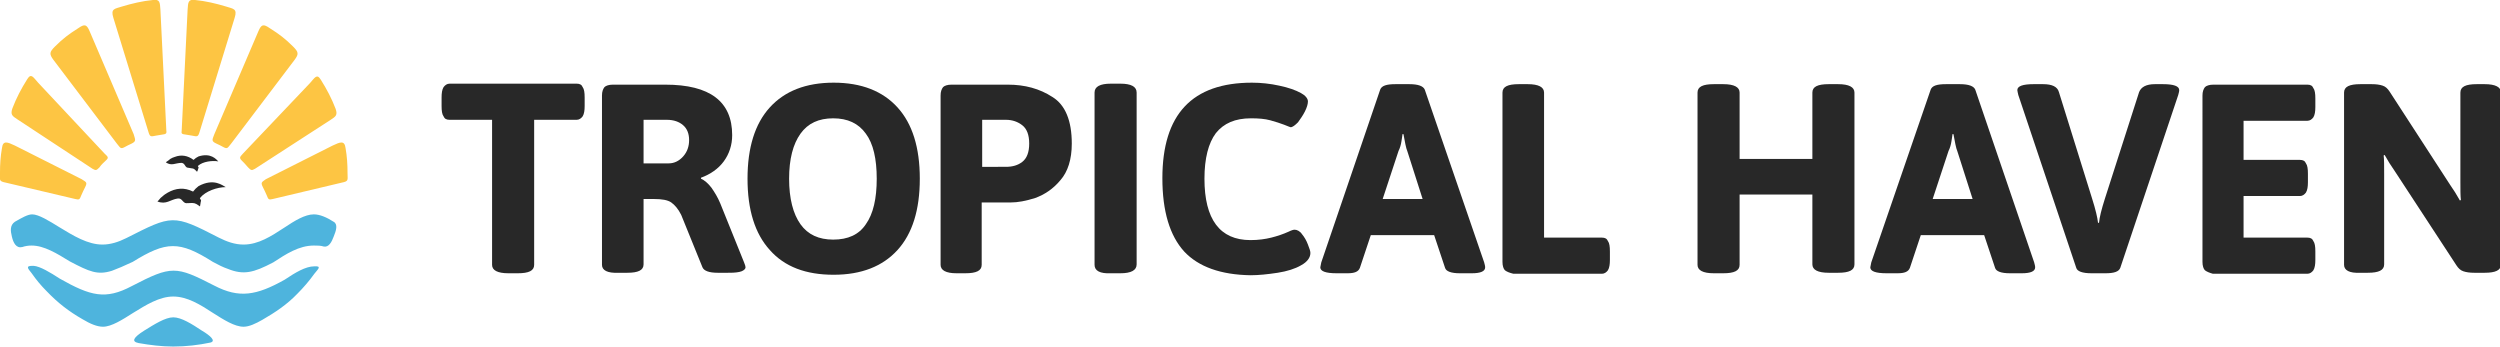 <?xml version="1.0" encoding="UTF-8"?> <!-- Generator: Adobe Illustrator 26.0.2, SVG Export Plug-In . SVG Version: 6.00 Build 0) --> <svg xmlns="http://www.w3.org/2000/svg" xmlns:xlink="http://www.w3.org/1999/xlink" version="1.1" id="Ebene_1" x="0px" y="0px" viewBox="0 0 505 70" style="enable-background:new 0 0 505 70;" xml:space="preserve"> <style type="text/css"> .st0{fill:#282828;} .st1{fill-rule:evenodd;clip-rule:evenodd;fill:#282828;} .st2{fill-rule:evenodd;clip-rule:evenodd;fill:#4EB4DD;} .st3{fill-rule:evenodd;clip-rule:evenodd;fill:#FDC543;} </style> <g> <g> <path class="st0" d="M99.4,53.5V24.2h-8.6c-0.6,0-1-0.2-1.2-0.7c-0.3-0.4-0.4-1.1-0.4-2.1v-1.7c0-0.9,0.1-1.6,0.4-2.1 c0.3-0.4,0.7-0.7,1.2-0.7h25.7c0.6,0,1,0.2,1.2,0.7c0.3,0.4,0.4,1.1,0.4,2.1v1.7c0,0.9-0.1,1.6-0.4,2.1c-0.3,0.4-0.7,0.7-1.2,0.7 h-8.6v29.3c0,1.2-1.1,1.7-3.3,1.7h-1.9C100.5,55.2,99.4,54.6,99.4,53.5z"></path> <path class="st0" d="M121.6,53.5V19.3c0-0.8,0.2-1.3,0.5-1.7c0.3-0.3,0.9-0.5,1.7-0.5h10.6c9,0,13.5,3.4,13.5,10.2 c0,2-0.6,3.8-1.7,5.3c-1.1,1.5-2.7,2.6-4.6,3.3v0.2c0.7,0.3,1.4,0.9,2.1,1.8c0.7,1,1.3,2,1.8,3.2l4.8,11.9c0.2,0.5,0.3,0.8,0.3,1 c0,0.3-0.3,0.6-0.8,0.8s-1.4,0.3-2.4,0.3H145c-1.8,0-2.8-0.4-3.1-1.1l-4.3-10.6c-0.6-1.2-1.3-2-2-2.5s-1.9-0.7-3.5-0.7H130v13.2 c0,1.2-1.1,1.7-3.3,1.7h-1.8C122.7,55.2,121.6,54.6,121.6,53.5z M135.1,33c1.1,0,2.1-0.5,2.9-1.4c0.8-0.9,1.2-2,1.2-3.3 s-0.4-2.3-1.2-3s-1.9-1.1-3.3-1.1H130V33H135.1L135.1,33z"></path> <path class="st0" d="M155.5,50.5c-3-3.3-4.5-8.1-4.5-14.4s1.5-11.1,4.5-14.4s7.3-5,12.9-5c5.6,0,9.9,1.7,12.9,5s4.5,8.1,4.5,14.4 s-1.5,11.1-4.5,14.4c-3,3.3-7.3,5-12.9,5S158.5,53.9,155.5,50.5z M174.9,45.3c1.5-2.1,2.2-5.2,2.2-9.2s-0.7-7.1-2.2-9.1 c-1.5-2.1-3.7-3.1-6.6-3.1c-2.9,0-5.1,1-6.6,3.1s-2.3,5.1-2.3,9.1s0.8,7.1,2.3,9.2c1.5,2.1,3.7,3.1,6.6,3.1 C171.3,48.4,173.5,47.4,174.9,45.3z"></path> <path class="st0" d="M190,53.5V19.3c0-0.8,0.2-1.3,0.5-1.7c0.3-0.3,0.9-0.5,1.7-0.5h11.4c3.4,0,6.4,0.8,9,2.5 c2.6,1.6,3.9,4.8,3.9,9.4c0,3.2-0.8,5.7-2.3,7.4c-1.5,1.8-3.2,2.9-5.1,3.6c-1.9,0.6-3.5,0.9-5,0.9h-5.8v12.6 c0,1.2-1.1,1.7-3.3,1.7h-1.8C191.1,55.2,190,54.6,190,53.5z M203.2,33.7c1.3,0,2.4-0.3,3.3-1c0.9-0.7,1.4-1.9,1.4-3.7 c0-1.8-0.5-3-1.4-3.7s-2-1.1-3.3-1.1h-4.8v9.5C198.4,33.7,203.2,33.7,203.2,33.7z"></path> <path class="st0" d="M221.1,53.5V18.7c0-1.2,1.1-1.8,3.3-1.8h1.9c2.2,0,3.3,0.6,3.3,1.8v34.7c0,1.2-1.1,1.8-3.3,1.8h-1.9 C222.2,55.3,221.1,54.7,221.1,53.5z"></path> <path class="st0" d="M239.2,50.8c-2.9-3.2-4.4-8.1-4.4-14.8c0-12.9,6-19.3,18.1-19.3c1.8,0,3.7,0.2,5.5,0.6 c1.9,0.4,3.3,0.9,4.4,1.5c0.9,0.5,1.4,1.1,1.4,1.7c0,0.5-0.2,1.2-0.6,2s-0.9,1.5-1.4,2.2c-0.6,0.6-1.1,1-1.5,1 c-0.1,0-0.5-0.2-1.3-0.5s-1.7-0.6-2.8-0.9c-1.1-0.3-2.4-0.4-3.9-0.4c-3.2,0-5.5,1-7.1,3c-1.5,2-2.3,5.1-2.3,9.2 c0,8.2,3.1,12.4,9.3,12.4c1.6,0,3-0.2,4.2-0.5s2.4-0.7,3.5-1.2c0.6-0.3,1-0.4,1.2-0.4c0.5,0,1.1,0.3,1.5,0.9 c0.5,0.6,0.9,1.3,1.2,2.1c0.3,0.8,0.5,1.3,0.5,1.7c0,0.9-0.6,1.8-1.9,2.5c-1.2,0.7-2.8,1.2-4.7,1.5c-2,0.3-3.8,0.5-5.5,0.5 C246.6,55.5,242.1,53.9,239.2,50.8z"></path> <path class="st0" d="M266.7,54c0-0.1,0.1-0.5,0.2-1l11.9-34.9c0.3-0.8,1.3-1.1,3.1-1.1h2.8c1.8,0,2.8,0.4,3.1,1.1l12,34.9 c0.1,0.4,0.2,0.7,0.2,1c0,0.8-0.9,1.2-2.7,1.2h-2.4c-1.8,0-2.8-0.4-3-1.1l-2.2-6.6h-12.8l-2.2,6.6c-0.3,0.8-1.1,1.1-2.5,1.1H270 C267.8,55.2,266.7,54.8,266.7,54z M287.4,40.3l-3.1-9.7c-0.3-0.7-0.5-1.9-0.8-3.5h-0.2c0,0.2-0.1,0.7-0.2,1.4 c-0.1,0.7-0.3,1.4-0.6,2l-3.2,9.7h8.1L287.4,40.3L287.4,40.3z"></path> <path class="st0" d="M304,54.6c-0.3-0.3-0.5-0.9-0.5-1.7V18.7c0-1.2,1.1-1.7,3.3-1.7h1.8c2.2,0,3.3,0.6,3.3,1.7V48h11.7 c0.6,0,1,0.2,1.2,0.7c0.3,0.4,0.4,1.1,0.4,2.1v1.7c0,0.9-0.1,1.6-0.4,2.1c-0.3,0.4-0.7,0.7-1.2,0.7h-17.9 C304.9,55.1,304.4,54.9,304,54.6z"></path> <path class="st0" d="M342.9,53.5V18.7c0-1.2,1.1-1.7,3.3-1.7h1.9c2.2,0,3.3,0.6,3.3,1.7v13.4h14.7V18.7c0-1.2,1.1-1.7,3.3-1.7h1.9 c2.2,0,3.3,0.6,3.3,1.7v34.7c0,1.2-1.1,1.7-3.3,1.7h-1.9c-2.2,0-3.3-0.6-3.3-1.7V39.3h-14.7v14.2c0,1.2-1.1,1.7-3.3,1.7h-1.9 C344,55.2,342.9,54.6,342.9,53.5z"></path> <path class="st0" d="M377.8,54c0-0.1,0.1-0.5,0.2-1l12-34.9c0.3-0.8,1.3-1.1,3.1-1.1h2.8c1.8,0,2.8,0.4,3.1,1.1L410.9,53 c0.1,0.4,0.2,0.7,0.2,1c0,0.8-0.9,1.2-2.7,1.2H406c-1.8,0-2.8-0.4-3-1.1l-2.2-6.6H388l-2.2,6.6c-0.3,0.8-1.1,1.1-2.5,1.1h-2.2 C378.9,55.2,377.8,54.8,377.8,54z M398.5,40.3l-3.1-9.7c-0.3-0.7-0.5-1.9-0.8-3.5h-0.2c0,0.2-0.1,0.7-0.2,1.4 c-0.1,0.7-0.3,1.4-0.6,2l-3.2,9.7h8.1L398.5,40.3L398.5,40.3z"></path> <path class="st0" d="M419.4,54.1l-11.7-34.9c-0.1-0.5-0.2-0.8-0.2-1c0-0.8,1.1-1.2,3.3-1.2h1.9c1.8,0,2.9,0.5,3.2,1.6l6.7,21.5 c0.7,2.2,1.1,3.9,1.2,4.9h0.2c0.1-1.1,0.5-2.7,1.2-4.9l6.9-21.5c0.4-1,1.4-1.6,3.2-1.6h1.6c2.2,0,3.3,0.4,3.3,1.2 c0,0.3-0.1,0.6-0.2,1l-11.7,34.9c-0.3,0.8-1.3,1.1-3,1.1h-2.8C420.6,55.2,419.6,54.8,419.4,54.1z"></path> <path class="st0" d="M445.4,54.6c-0.3-0.3-0.5-0.9-0.5-1.7V19.3c0-0.8,0.2-1.3,0.5-1.7c0.3-0.3,0.9-0.5,1.7-0.5h19 c0.6,0,1,0.2,1.2,0.7c0.3,0.4,0.4,1.1,0.4,2.1v1.7c0,0.9-0.1,1.6-0.4,2.1c-0.3,0.4-0.7,0.7-1.2,0.7h-12.9v7.9h11.4 c0.6,0,1,0.2,1.2,0.7c0.3,0.4,0.4,1.1,0.4,2.1v1.7c0,0.9-0.1,1.6-0.4,2.1c-0.3,0.4-0.7,0.7-1.2,0.7h-11.4V48h12.9 c0.6,0,1,0.2,1.2,0.7c0.3,0.4,0.4,1.1,0.4,2.1v1.7c0,0.9-0.1,1.6-0.4,2.1c-0.3,0.4-0.7,0.7-1.2,0.7H447 C446.3,55.1,445.8,54.9,445.4,54.6z"></path> <path class="st0" d="M473.5,53.5V18.7c0-1.2,1.1-1.7,3.3-1.7h2.3c0.9,0,1.6,0.1,2.2,0.3c0.6,0.2,1,0.6,1.4,1.2l12.2,18.8 c0.7,1,1.4,2.1,2,3.2l0.2-0.1c-0.1-0.8-0.1-2.1-0.1-3.7v-18c0-1.2,1.1-1.7,3.3-1.7h1.6c2.2,0,3.3,0.6,3.3,1.7v34.7 c0,1.2-1.1,1.7-3.3,1.7h-2.1c-0.9,0-1.6-0.1-2.2-0.3s-1-0.6-1.4-1.2l-12.5-19.1c-0.7-1-1.4-2.1-2-3.2l-0.2,0.1 c0.1,0.8,0.1,2.1,0.1,3.7v18.3c0,1.2-1.1,1.7-3.3,1.7h-1.6C474.6,55.2,473.5,54.6,473.5,53.5z"></path> </g> </g> <g> <path class="st1" d="M31.8,40.7c0,0,0.1-0.1,0.2-0.2c0.3-0.4,0.6-0.7,0.9-0.9c0.3-0.3,0.7-0.5,1-0.7c1.6-0.9,3.3-1.1,5.1-0.2 c0.3-0.4,0.7-0.8,1.1-1.1c3.1-1.7,4.9-0.1,5.5,0.2c-1.7,0-4.1,0.8-5.2,2.2c-0.1,0.1,0.3,0.4,0.2,0.6c-0.1,0.3-0.1,0.7-0.2,1.1 c-0.6-0.4-0.9-0.7-1.6-0.7c-0.5,0-1.2,0.1-1.4,0c-0.6-0.3-0.7-1-1.5-0.9C34.4,40.3,33.6,41.4,31.8,40.7"></path> <path class="st1" d="M33.5,32.8l0.1-0.1c0.3-0.2,0.6-0.4,0.8-0.6c0.3-0.2,0.6-0.3,0.9-0.4c1.3-0.5,2.6-0.3,3.8,0.6 c0.3-0.3,0.6-0.5,1-0.7c2.5-0.8,3.6,0.6,4,1c-1.2-0.2-3.1,0-4.1,0.9c-0.1,0.1,0.2,0.3,0.1,0.4c-0.1,0.2-0.1,0.5-0.3,0.8 c-0.4-0.4-0.6-0.7-1.1-0.7c-0.4-0.1-0.9-0.1-1-0.2c-0.4-0.3-0.4-0.8-1-0.9C35.4,32.9,34.7,33.6,33.5,32.8"></path> <path class="st2" d="M65.4,49.8c-0.6-0.2-1.3-0.2-2-0.2c-3,0-5.6,1.7-8.2,3.4c-4,2.1-6,2.6-9.2,1.3c-0.9-0.3-1.9-0.8-3-1.4 c-6.8-4.3-9.4-4.2-16.2,0c-1.7,0.8-3.1,1.4-4.2,1.8c-2.9,0.9-4.5,0.2-8.5-1.9c-2.6-1.6-5.2-3.2-7.7-3.2l0,0c-0.7,0-1.3,0.1-1.9,0.3 c-1.2,0.3-1.8-0.8-2.1-2.1c-0.3-1.2-0.4-2.3,0.6-3c1.4-0.8,2.6-1.5,3.5-1.5l0,0c1.3,0,3.4,1.3,5.5,2.6c2.8,1.7,5.7,3.5,8.7,3.5l0,0 c1.6,0,3.2-0.5,4.8-1.3c9.3-4.7,9.4-4.9,18.7-0.1c1.6,0.8,3.2,1.4,5,1.4c3,0,5.6-1.7,8.2-3.4c2.1-1.4,4.2-2.7,6-2.7 c1.2,0,2.6,0.6,4,1.5c0.9,0.5,0.5,1.8,0,3C67,48.9,66.4,50,65.4,49.8 M63.5,55.3c-1,1.4-2.2,2.8-3.4,4c-2.1,2.2-4.5,3.8-7.1,5.3 c-1.4,0.8-2.7,1.4-3.8,1.4c-1.8,0-4-1.4-6.2-2.8c-2.6-1.7-5.2-3.3-8-3.3l0,0c-2.8,0-5.5,1.7-8.1,3.3c-2.2,1.4-4.4,2.8-6.1,2.8l0,0 c-1.2,0-2.6-0.6-4.1-1.5c-2.8-1.6-5-3.3-7.3-5.7c-1.1-1.1-2.1-2.3-3-3.6c-0.6-0.8-1.4-1.5,0.1-1.5l0,0c0.1,0,0.2,0,0.3,0 c1.3,0.1,3.3,1.3,5.3,2.6c6.2,3.5,9.2,4.3,14.5,1.5c8.1-4.2,8.9-4.1,16.7-0.1c5,2.6,8.5,2,14.2-1.2c2.1-1.4,4.2-2.7,6-2.7 C65.1,53.7,64.2,54.4,63.5,55.3z M42.5,69.2C40.1,69.7,37.6,70,35,70c-2.4,0-4.7-0.3-7-0.7c-1.5-0.3-1.1-1.1,1.1-2.5 c2.1-1.3,4.3-2.7,5.9-2.7l0,0c1.6,0,3.7,1.3,5.8,2.7C42.5,67.8,43.7,68.9,42.5,69.2z"></path> <path class="st3" d="M37.6,27.2c0.6,0.1,0.6,0.1,1.2,0.2c1,0.2,1.2,0.3,1.5-0.7l7.1-23.1c0.6-1.9-0.3-1.8-1.8-2.3 c-2-0.6-4.1-1.1-6.2-1.3C38-0.2,38,0.5,37.9,1.9l-1.2,24.5C36.6,27,36.7,27.1,37.6,27.2 M43.7,29c0.5,0.2,1,0.5,1.4,0.7 c0.9,0.5,0.9,0.1,1.6-0.7l12.8-16.9c0.9-1.2,0.8-1.6-0.3-2.7c-1.6-1.6-2.8-2.5-4.7-3.7c-1.3-0.9-1.7-0.8-2.3,0.6l-8.9,20.8 C42.9,28.2,42.6,28.5,43.7,29z M48.8,32.4c0.5,0.5,0.8,0.8,1.3,1.4c0.6,0.6,0.7,0.7,1.4,0.3l15.3-9.9c1.1-0.7,1.4-1,1-2.2 c-0.8-2.1-1.8-4-3-5.9c-0.8-1.3-1.2-0.4-2.2,0.7L49.1,31C48.6,31.6,48.2,31.8,48.8,32.4z M53.1,37.8c0.3,0.6,0.5,1,0.8,1.7 c0.3,0.8,0.4,0.9,1.2,0.7L69,36.9c1.5-0.3,1.2-0.5,1.2-2c0-1.7-0.1-3.3-0.4-5c-0.2-1.6-1.1-1.2-2.6-0.5l-13.5,6.8 C52.9,36.8,52.6,36.8,53.1,37.8z M32.7,27.2c-0.6,0.1-0.6,0.1-1.2,0.2c-1,0.2-1.2,0.3-1.5-0.7L22.9,3.6c-0.6-1.9,0.3-1.8,1.8-2.3 c2-0.6,4.1-1.1,6.2-1.3c1.4-0.2,1.4,0.5,1.5,1.9l1.2,24.5C33.7,27,33.5,27.1,32.7,27.2z M26.6,29c-0.5,0.2-1,0.5-1.4,0.7 c-0.9,0.5-0.9,0.1-1.6-0.7L10.8,12.1c-0.9-1.2-0.8-1.6,0.3-2.7c1.6-1.6,2.8-2.5,4.7-3.7c1.3-0.9,1.7-0.8,2.3,0.6L27,27.1 C27.3,28.2,27.6,28.5,26.6,29z M21.4,32.4c-0.5,0.5-0.9,0.8-1.3,1.4c-0.6,0.6-0.7,0.7-1.4,0.3l-15.2-10c-1.1-0.7-1.4-1-1-2.2 c0.8-2.1,1.8-4,3-5.9c0.8-1.3,1.2-0.4,2.2,0.7L21.1,31C21.7,31.6,22.1,31.8,21.4,32.4z M17.2,37.8c-0.3,0.6-0.5,1-0.8,1.7 c-0.3,0.8-0.4,0.9-1.2,0.7l-14-3.3c-1.5-0.3-1.2-0.5-1.2-2c0-1.7,0.1-3.3,0.4-5c0.2-1.6,1.1-1.2,2.6-0.5l13.5,6.8 C17.4,36.8,17.7,36.8,17.2,37.8z"></path> </g> </svg> 